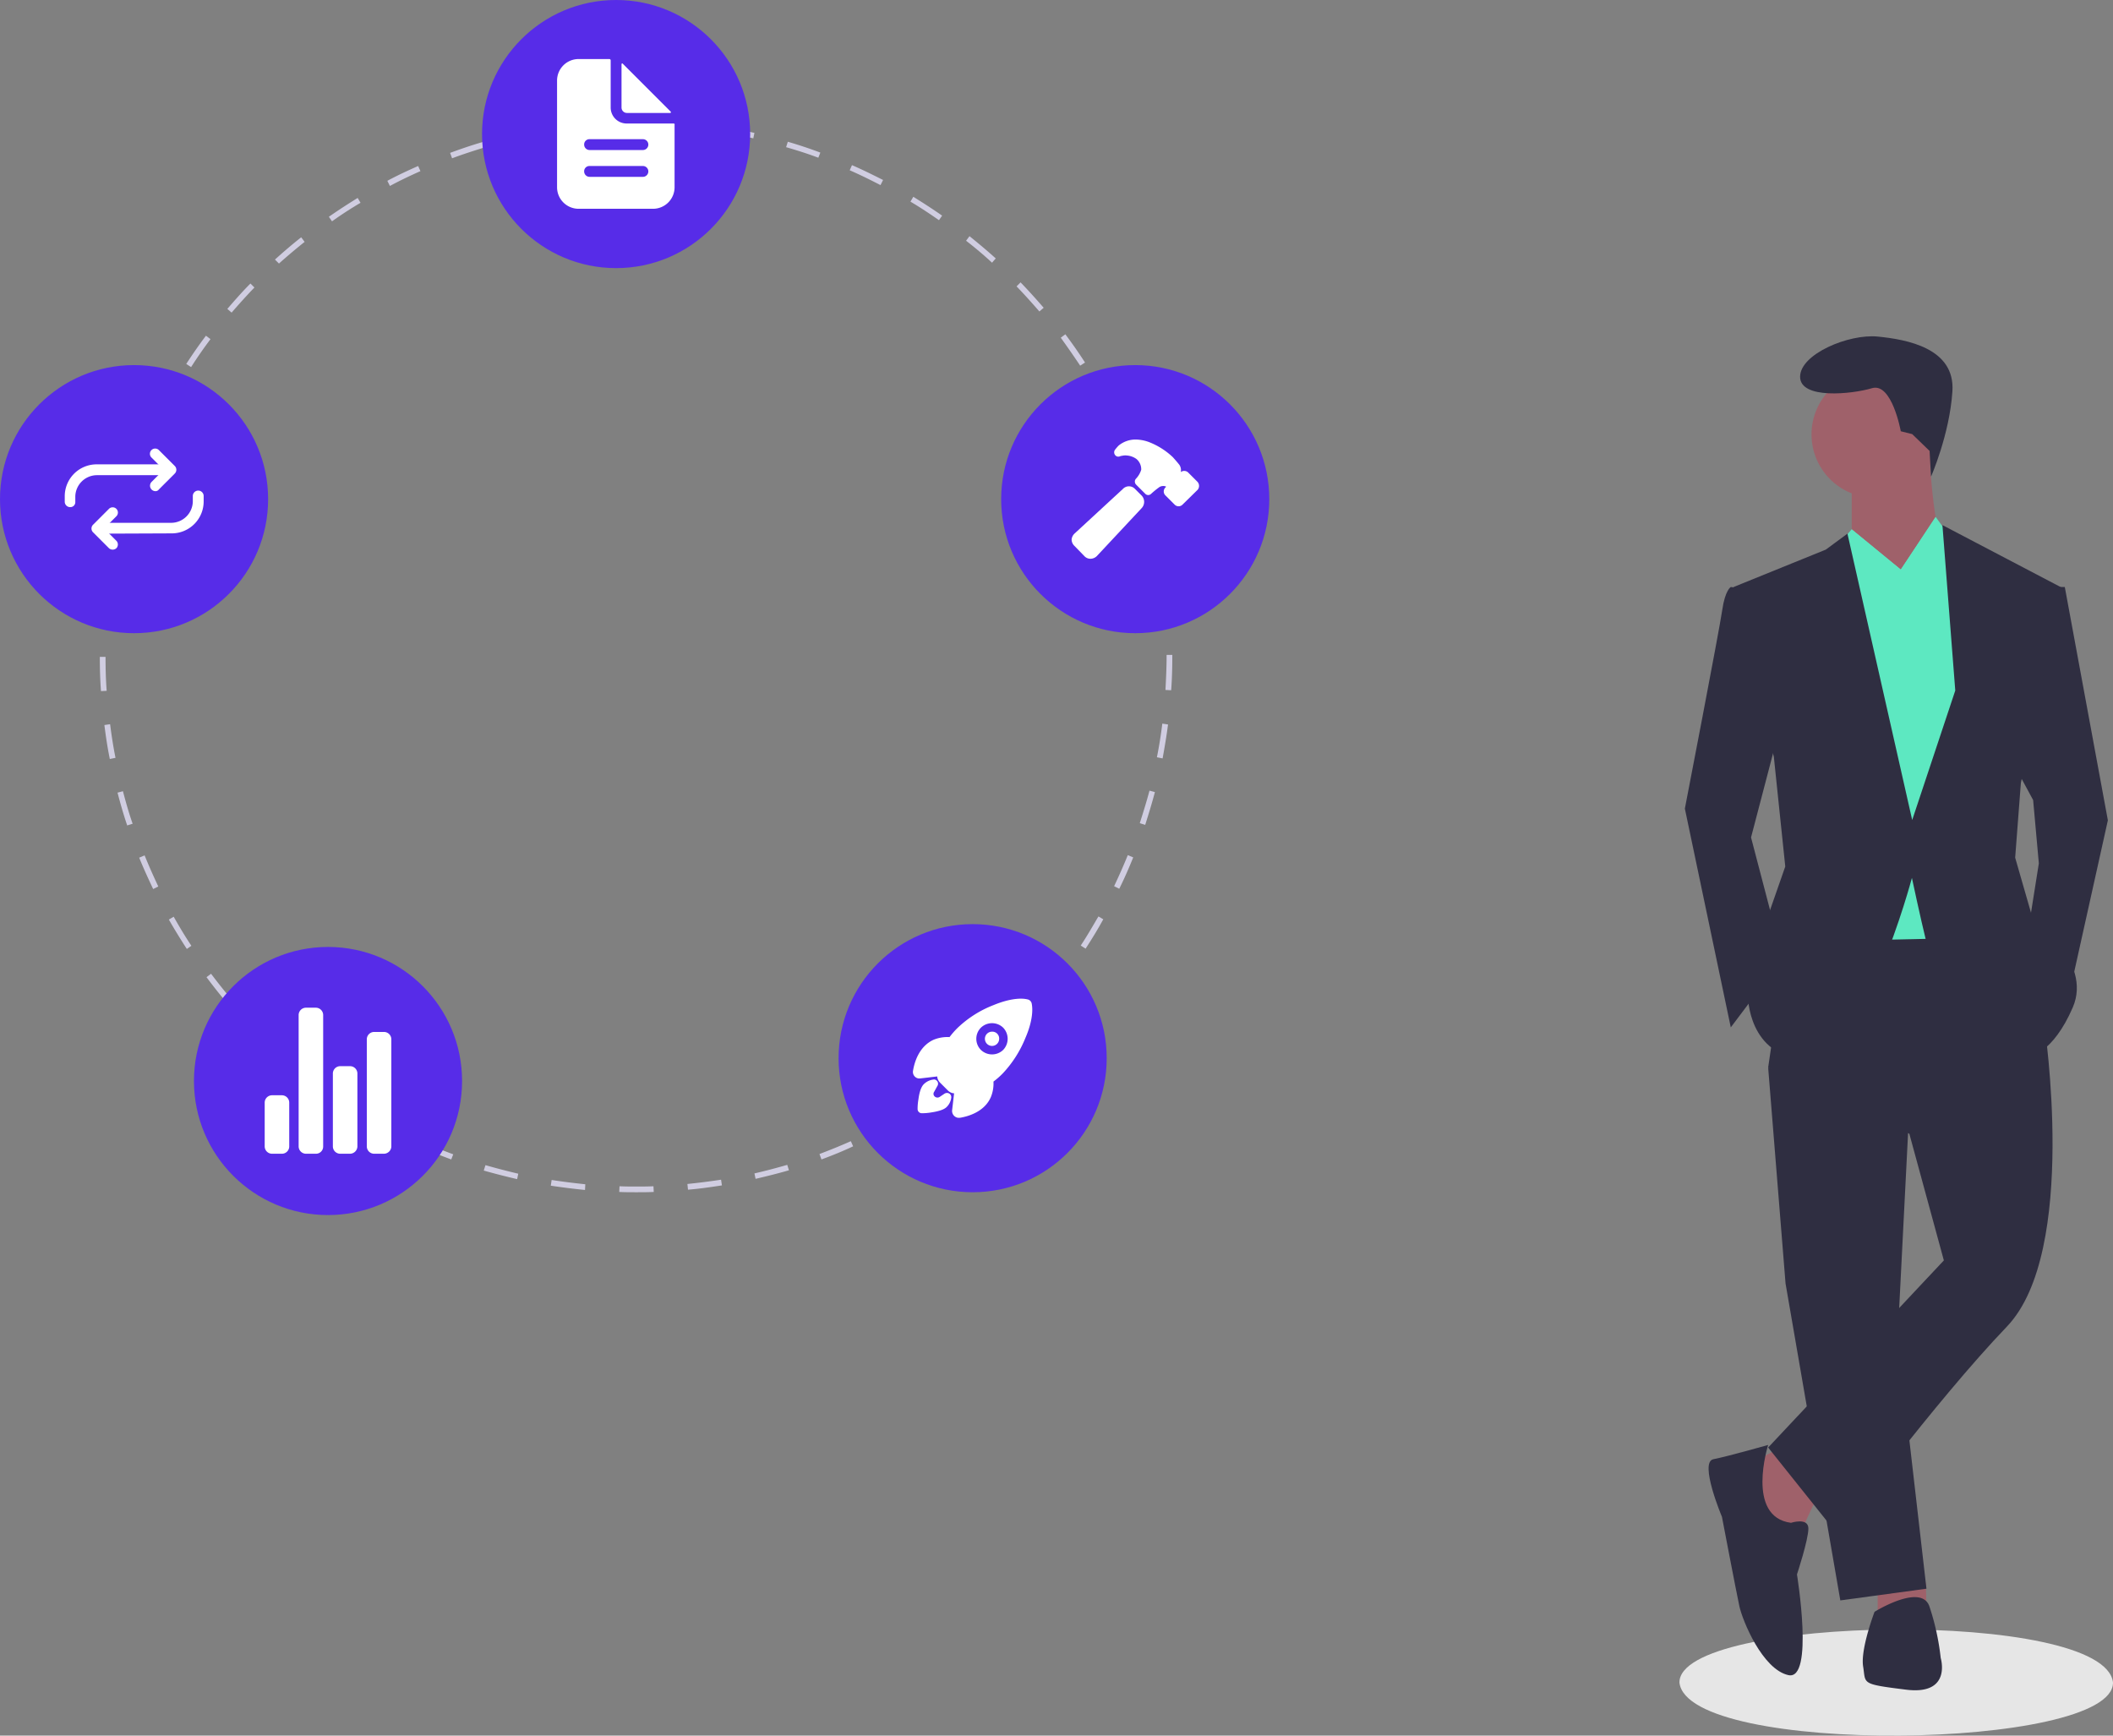 <?xml version="1.0" encoding="utf-8"?>
<svg id="leviers_marketing_strategie" xmlns="http://www.w3.org/2000/svg" width="740.8" height="608.509" viewBox="0 0 740.8 608.509">
  <rect x="0" y="0" width="740.8" height="608.509" fill="#808080" stroke="none"/>
  <path id="Tracé_13862" data-name="Tracé 13862" d="M740.8,589.9c.2,23.7-149.2,25.9-152,0C588.6,566.2,738,564,740.8,589.9Z" fill="#e6e6e6"/>
  <path id="Tracé_13863" data-name="Tracé 13863" d="M624,507.6l-11.1,6,7,23.2,11.1,1,6.1-13.1Z" fill="#9f616a"/>
  <path id="Tracé_13864" data-name="Tracé 13864" d="M658.3,554v11.1l17.1-1-.2-9.2Z" fill="#9f616a"/>
  <path id="Tracé_13865" data-name="Tracé 13865" d="M619.9,374.3,626,450l19.2,111.1,30.2-4.1-10.1-87.8,4.1-80.7Z" fill="#2f2e41"/>
  <path id="Tracé_13866" data-name="Tracé 13866" d="M700.7,317.8l-72.7,1-8.1,55.5,49.5,23.2,12.1,44.4-61.6,65.6,24.2,30.3s34.3-46.4,59.5-72.7,13.1-106,13.1-106Z" fill="#2f2e41"/>
  <circle id="Ellipse_1993" data-name="Ellipse 1993" cx="22.2" cy="22.2" r="22.2" transform="translate(635.1 130.1)" fill="#9f616a"/>
  <path id="Tracé_13867" data-name="Tracé 13867" d="M649.2,167.5v22.2l15.1,24.2s23.2-17.2,18.2-21.2-6.1-35.3-6.1-35.3Z" fill="#9f616a"/>
  <path id="Tracé_13868" data-name="Tracé 13868" d="M649.2,185.6l-15.1,18.2,6,126.1,47.4-1,8.1-110-10.1-28.2-6.9-9.5-12.2,18.5Z" fill="#5de8c1"/>
  <path id="Tracé_13869" data-name="Tracé 13869" d="M625,251.2l-11.1,42.4L625,336l-18.2,24.2-16.1-76.7s12.1-62.6,13.1-69.6,3-8.1,3-8.1l8.1,1Z" fill="#2f2e41"/>
  <path id="Tracé_13870" data-name="Tracé 13870" d="M705.7,267.4l7.1,13.1,2,22.2-4,25.2,14.1,23.2L739,287.6l-15.1-81.8h-6.1Z" fill="#2f2e41"/>
  <path id="Tracé_13871" data-name="Tracé 13871" d="M619.9,506.6s-14.1,4-19.2,5,3,20.2,3,20.2,5,26.2,6.1,31.3,8.1,22.2,17.2,24.2,3-35.3,3-35.3,4-12.1,4-16.1-6.1-2-6.1-2C611.9,531.8,619.9,506.6,619.9,506.6Z" fill="#2f2e41"/>
  <path id="Tracé_13872" data-name="Tracé 13872" d="M653.2,584.3c1,6.1-1,6.1,15.1,8.1s12.1-11.1,12.1-11.1a87.012,87.012,0,0,0-4-18.2c-3-8.1-19.2,2-19.2,2S652.2,578.2,653.2,584.3Z" fill="#2f2e41"/>
  <path id="Tracé_13873" data-name="Tracé 13873" d="M676.5,158.1l.5,9s6.5-14.7,7.5-29.9S668.4,119,658.3,118s-27.2,6.1-27.2,14.1,18.2,6.1,25.2,4,10.1,15.1,10.1,15.1l4,1Z" fill="#2f2e41"/>
  <path id="Tracé_13874" data-name="Tracé 13874" d="M643.2,192.8l6-7.2,17.2,14.1-17.2,12.2Z" fill="#5de8c1"/>
  <path id="Tracé_13875" data-name="Tracé 13875" d="M685.5,190.7l-7-9.1-12.1,18.1,15.1,11.2Z" fill="#5de8c1"/>
  <path id="Tracé_13876" data-name="Tracé 13876" d="M621.9,265.4l4,38.4L617.8,327l-5,22.2s0,21.2,20.2,22.2,37.3-63.6,37.3-63.6,3,14.1,5,22.2,36.3,40.4,36.3,40.4,8.1-1,15.1-17.2-14.1-31.3-14.1-31.3l-6.1-21.2,2-26.2,14.1-68.6L681,184.1l4.5,58-15.1,45.4L647.7,187.1l-7.6,5.6-32.3,13.1Z" fill="#2f2e41"/>
  <path id="Tracé_13877" data-name="Tracé 13877" d="M223.1,418c-2,0-4,0-6-.1l.1-2c2,.1,4,.1,5.9.1,2,0,4,0,6-.1l.1,2C227.1,418,225.1,418,223.1,418Zm-18-.8q-6-.6-12-1.5l.3-2c3.9.6,7.9,1.1,11.8,1.5Zm36.1-.1-.2-2c3.9-.4,7.9-.9,11.8-1.5l.3,2c-3.9.6-8,1.2-11.9,1.5Zm-59.9-3.7q-5.85-1.35-11.7-3l.6-1.9c3.8,1.1,7.7,2.1,11.5,3Zm83.6-.1-.4-1.9c3.9-.9,7.7-1.9,11.5-3l.6,1.9c-3.8,1.1-7.8,2.1-11.7,3Zm-106.7-6.8c-3.8-1.4-7.5-2.9-11.2-4.5l.8-1.8q5.4,2.4,11.1,4.5Zm129.8,0-.7-1.9c3.7-1.4,7.4-2.9,11-4.5l.8,1.8C295.5,403.6,291.8,405.1,288,406.5Zm-151.9-9.7c-3.5-1.8-7.1-3.8-10.5-5.9l1-1.7c3.4,2.1,6.9,4,10.4,5.9Zm173.9-.1-.9-1.8c3.5-1.8,7-3.8,10.4-5.9l1,1.7C317.1,392.9,313.5,394.9,310,396.7ZM115.5,384.3c-3.3-2.3-6.5-4.7-9.7-7.2l1.2-1.6c3.1,2.5,6.3,4.9,9.6,7.1Zm215.1-.1-1.1-1.6c3.2-2.3,6.5-4.7,9.5-7.1l1.2,1.6C337.1,379.5,333.9,381.9,330.6,384.2Zm-233.9-15q-4.5-4.05-8.7-8.4l1.4-1.4c2.8,2.8,5.6,5.6,8.6,8.3Zm252.7,0-1.3-1.5c2.9-2.7,5.8-5.4,8.6-8.3l1.4,1.4C355.3,363.7,352.3,366.5,349.4,369.2ZM79.9,352c-2.6-3-5.1-6.2-7.5-9.4l1.6-1.2c2.4,3.2,4.9,6.3,7.4,9.3Zm286.2-.1-1.5-1.3c2.6-3,5.1-6.1,7.4-9.3l1.6,1.2c-2.3,3.2-4.9,6.3-7.5,9.4ZM65.5,332.7c-2.2-3.4-4.3-6.8-6.3-10.3l1.7-1c1.9,3.4,4,6.9,6.2,10.2Zm315.1-.1-1.7-1.1c2.2-3.3,4.2-6.8,6.2-10.2l1.7,1c-1.9,3.5-4,6.9-6.2,10.3ZM53.7,311.7c-1.7-3.6-3.4-7.3-4.9-11l1.9-.8c1.5,3.7,3.1,7.3,4.8,10.9Zm338.7-.1-1.8-.9c1.7-3.6,3.3-7.2,4.8-10.9l1.9.8C395.8,304.3,394.2,308,392.4,311.6ZM44.6,289.4c-1.3-3.8-2.4-7.7-3.4-11.5l1.9-.5c1,3.8,2.1,7.7,3.4,11.4Zm356.9-.2-1.9-.6c1.2-3.8,2.4-7.6,3.4-11.4l1.9.5C403.9,281.5,402.7,285.4,401.5,289.2Zm-363-23.1c-.8-3.9-1.4-7.9-1.9-11.9l2-.3c.5,3.9,1.1,7.9,1.9,11.8Zm369.1-.2-2-.4c.8-3.9,1.4-7.8,1.9-11.8l2,.3c-.5,4-1.2,8-1.9,11.9ZM35.4,242.3c-.3-4-.4-8-.4-12h2c0,4,.1,8,.4,11.9Zm375.2-.3-2-.1c.2-3.9.4-7.9.4-11.9v-.4h2v.4c0,4-.1,8.1-.4,12ZM37.4,218.3l-2-.1c.2-4,.6-8,1.1-12l2,.2C38,210.4,37.6,214.4,37.4,218.3Zm371.2-.7c-.3-4-.6-7.9-1.2-11.9l2-.3q.75,6,1.2,12ZM40.4,194.7l-2-.4c.8-3.9,1.6-7.9,2.7-11.8l1.9.5C42,186.9,41.1,190.8,40.4,194.7Zm365.1-.7c-.8-3.9-1.7-7.8-2.7-11.6l1.9-.5q1.5,5.85,2.7,11.7ZM46.3,171.6l-1.9-.6c1.3-3.8,2.7-7.6,4.2-11.3l1.9.7C49,164.1,47.6,167.9,46.3,171.6Zm353.1-.6c-1.3-3.8-2.6-7.5-4.1-11.2l1.9-.8c1.5,3.7,2.9,7.5,4.2,11.3ZM55.3,149.5l-1.8-.9c1.7-3.6,3.6-7.2,5.6-10.7l1.7,1C58.9,142.4,57,145.9,55.3,149.5Zm335.2-.6c-1.7-3.6-3.6-7.1-5.5-10.5l1.7-1c2,3.5,3.9,7.1,5.6,10.7ZM67,128.7l-1.7-1.1q3.3-5.1,6.9-9.9l1.6,1.2C71.4,122.1,69.1,125.4,67,128.7Zm311.7-.5c-2.2-3.3-4.5-6.6-6.8-9.8l1.6-1.2q3.6,4.8,6.9,9.9ZM81.2,109.6l-1.5-1.3c2.6-3,5.3-6.1,8.1-8.9l1.4,1.4C86.5,103.6,83.8,106.6,81.2,109.6Zm283.2-.4c-2.6-3-5.3-6-8-8.8l1.4-1.4c2.8,2.9,5.5,5.9,8.1,8.9ZM97.8,92.4,96.4,91c3-2.7,6-5.3,9.2-7.8l1.2,1.6C103.8,87.2,100.7,89.8,97.8,92.4Zm250-.3c-2.9-2.7-6-5.3-9.1-7.7l1.2-1.6c3.1,2.5,6.2,5.1,9.2,7.8ZM116.4,77.6,115.3,76c3.3-2.3,6.7-4.5,10.1-6.6l1,1.7C123,73.1,119.6,75.3,116.4,77.6Zm212.8-.4c-3.3-2.3-6.6-4.5-10-6.5l1-1.7c3.4,2.1,6.8,4.3,10.1,6.6Zm-192.5-12-.9-1.8c3.5-1.9,7.2-3.6,10.8-5.2l.8,1.8C143.8,61.6,140.2,63.3,136.7,65.2Zm172-.3c-3.5-1.8-7.1-3.6-10.8-5.2l.8-1.8c3.7,1.6,7.3,3.4,10.9,5.2ZM158.5,55.5l-.7-1.9c3.8-1.4,7.6-2.7,11.4-3.8l.6,1.9C166,52.9,162.2,54.1,158.5,55.5Zm128.4-.2c-3.7-1.4-7.5-2.6-11.3-3.7l.6-1.9c3.8,1.1,7.7,2.4,11.4,3.8ZM181.3,48.7l-.4-1.9c3.9-.9,7.9-1.7,11.8-2.3l.3,2A114.859,114.859,0,0,0,181.3,48.7Zm82.8-.2c-3.9-.9-7.8-1.6-11.7-2.2l.3-2c4,.6,7.9,1.4,11.8,2.3Zm-59.3-3.6-.2-2c4-.4,8-.6,12-.8l.1,2c-4,.1-8,.4-11.9.8Zm35.7-.1c-3.9-.4-7.9-.6-11.9-.7l.1-2c4,.1,8,.4,12,.7Z" fill="#d0cde1"/>
  <circle id="Ellipse_1994" data-name="Ellipse 1994" cx="47" cy="47" r="47" transform="translate(169)" fill="#572ce8"/>
  <circle id="Ellipse_1995" data-name="Ellipse 1995" cx="47" cy="47" r="47" transform="translate(351 128)" fill="#572ce8"/>
  <circle id="Ellipse_1996" data-name="Ellipse 1996" cx="47" cy="47" r="47" transform="translate(294 324)" fill="#572ce8"/>
  <circle id="Ellipse_1997" data-name="Ellipse 1997" cx="47" cy="47" r="47" transform="translate(68 332)" fill="#572ce8"/>
  <circle id="Ellipse_1998" data-name="Ellipse 1998" cx="47" cy="47" r="47" transform="translate(0 128)" fill="#572ce8"/>
  <path id="Tracé_13878" data-name="Tracé 13878" d="M236.1,43.3H219.7a5.591,5.591,0,0,1-5.6-5.6V21.2a.472.472,0,0,0-.5-.5H202.8a7.555,7.555,0,0,0-7.5,7.5V65.7a7.555,7.555,0,0,0,7.5,7.5H229a7.555,7.555,0,0,0,7.5-7.5h0v-22c.1-.2-.1-.4-.4-.4ZM225.4,62H206.7a1.9,1.9,0,0,1-1.9-1.9,1.839,1.839,0,0,1,1.9-1.9h18.7a1.9,1.9,0,0,1,0,3.8Zm0-9.4H206.7a1.9,1.9,0,0,1-1.9-1.9,1.839,1.839,0,0,1,1.9-1.9h18.7a1.9,1.9,0,0,1,0,3.8Z" fill="#fff"/>
  <path id="Tracé_13879" data-name="Tracé 13879" d="M235.1,39.1,218.3,22.3a.188.188,0,0,0-.3,0,.349.349,0,0,0-.1.2V37.7a1.9,1.9,0,0,0,1.9,1.9H235a.215.215,0,0,0,.2-.2c0-.2,0-.3-.1-.3Z" fill="#fff"/>
  <path id="Tracé_13880" data-name="Tracé 13880" d="M347.8,361.7a2.5,2.5,0,1,0,2.5,2.5,2.4,2.4,0,0,0-2.5-2.5Z" fill="#fff"/>
  <path id="Tracé_13881" data-name="Tracé 13881" d="M361.7,351.8h0a1.825,1.825,0,0,0-1.4-1.4c-2.8-.7-7.2,0-12,2a38.039,38.039,0,0,0-12.6,8,29.151,29.151,0,0,0-2.8,3.2,13,13,0,0,0-5.5.9c-5.4,2.4-6.9,8.4-7.3,10.9a2.3,2.3,0,0,0,1.9,2.7h.6l6-.7v.2a3.379,3.379,0,0,0,.9,1.9l2.9,2.9a3.379,3.379,0,0,0,1.9.9h.2l-.7,6h0a2.425,2.425,0,0,0,2.1,2.6h.6c2.5-.4,8.6-1.9,10.9-7.3a12.552,12.552,0,0,0,.9-5.4,27.89,27.89,0,0,0,3.2-2.8,39.9,39.9,0,0,0,8-12.5C361.6,359.1,362.3,354.7,361.7,351.8Zm-10,16.3a5.616,5.616,0,0,1-7.8,0,5.522,5.522,0,0,1,0-7.8,5.616,5.616,0,0,1,7.8,0h0a5.616,5.616,0,0,1,0,7.8Z" fill="#fff"/>
  <path id="Tracé_13882" data-name="Tracé 13882" d="M332.2,383.2a1.644,1.644,0,0,0-1,.2l-1.8,1.2a1.424,1.424,0,0,1-1.9-.4,1.2,1.2,0,0,1,0-1.4l1.1-2a1.48,1.48,0,0,0-.4-2.1,1.232,1.232,0,0,0-1-.2,5.724,5.724,0,0,0-3.3,1.6c-.3.3-1.4,1.4-1.9,5.3a19.528,19.528,0,0,0-.3,3.4,1.473,1.473,0,0,0,1.5,1.5h0a19.531,19.531,0,0,0,3.4-.3c4-.6,5-1.6,5.3-1.9a5.428,5.428,0,0,0,1.6-3.3A1.457,1.457,0,0,0,332.2,383.2Z" fill="#fff"/>
  <path id="Tracé_13883" data-name="Tracé 13883" d="M98.8,404.5H95.4a2.582,2.582,0,0,1-2.6-2.6h0V386.6a2.582,2.582,0,0,1,2.6-2.6h3.4a2.582,2.582,0,0,1,2.6,2.6h0V402a2.562,2.562,0,0,1-2.6,2.5Z" fill="#fff"/>
  <path id="Tracé_13884" data-name="Tracé 13884" d="M122.7,404.5h-3.4a2.582,2.582,0,0,1-2.6-2.6h0V376.4a2.582,2.582,0,0,1,2.6-2.6h3.4a2.582,2.582,0,0,1,2.6,2.6h0V402a2.628,2.628,0,0,1-2.6,2.5Z" fill="#fff"/>
  <path id="Tracé_13885" data-name="Tracé 13885" d="M134.6,404.5h-3.4a2.582,2.582,0,0,1-2.6-2.6h0V364.4a2.582,2.582,0,0,1,2.6-2.6h3.4a2.582,2.582,0,0,1,2.6,2.6V402a2.628,2.628,0,0,1-2.6,2.5Z" fill="#fff"/>
  <path id="Tracé_13886" data-name="Tracé 13886" d="M110.7,404.5h-3.4a2.582,2.582,0,0,1-2.6-2.6h0v-46a2.582,2.582,0,0,1,2.6-2.6h3.4a2.582,2.582,0,0,1,2.6,2.6v46a2.522,2.522,0,0,1-2.6,2.6Z" fill="#fff"/>
  <path id="Tracé_13887" data-name="Tracé 13887" d="M400.3,173.8l-2.4-2.4a2.9,2.9,0,0,0-4.2,0L376.8,187a3.327,3.327,0,0,0-1.1,2.1,3.1,3.1,0,0,0,.9,2.2l3.6,3.7h0a2.878,2.878,0,0,0,2.1.9h.1a3.212,3.212,0,0,0,2.2-1l15.7-16.8a3.211,3.211,0,0,0,0-4.3Z" fill="#fff"/>
  <path id="Tracé_13888" data-name="Tracé 13888" d="M419.8,168.9h0l-3.2-3.2a1.974,1.974,0,0,0-1.4-.6,1.922,1.922,0,0,0-1.2.4v-.1a3.41,3.41,0,0,0-.5-2.4c-.7-.9-1.5-1.8-2.3-2.7h0a25.549,25.549,0,0,0-8.1-5.2,13.828,13.828,0,0,0-4.9-1,9.34,9.34,0,0,0-6,2.1,17.382,17.382,0,0,0-1.3,1.5,1.552,1.552,0,0,0,.3,2.1,1.4,1.4,0,0,0,1.4.2,2.353,2.353,0,0,1,.8-.2,4.879,4.879,0,0,1,1.7-.1,6.619,6.619,0,0,1,3.3,1.2,4.689,4.689,0,0,1,1.7,3.8,8.027,8.027,0,0,1-1.9,3.2,1.525,1.525,0,0,0,.1,2l3.2,3.2a1.424,1.424,0,0,0,2,.1,32.509,32.509,0,0,1,2.8-2.3,2.389,2.389,0,0,1,1.4-.5,2.153,2.153,0,0,1,1.1.2v.1l-.2.2h0a1.933,1.933,0,0,0,0,2.8h0l3.2,3.2a1.933,1.933,0,0,0,2.8,0l5.2-5.1.1-.1A2.122,2.122,0,0,0,419.8,168.9Z" fill="#fff"/>
  <path id="Tracé_13889" data-name="Tracé 13889" d="M54.5,172.2a1.911,1.911,0,0,1-1.4-3.2l4.3-4.3-4.3-4.3a1.838,1.838,0,0,1,2.6-2.6l5.6,5.6a1.872,1.872,0,0,1,0,2.6h0l-5.6,5.6A1.425,1.425,0,0,1,54.5,172.2Z" fill="#fff"/>
  <path id="Tracé_13890" data-name="Tracé 13890" d="M24.6,177.8a1.9,1.9,0,0,1-1.9-1.9h0V174a11.182,11.182,0,0,1,11.2-11.2H58.2a1.9,1.9,0,1,1,0,3.8H33.9a7.621,7.621,0,0,0-7.5,7.5V176a1.733,1.733,0,0,1-1.8,1.8Z" fill="#fff"/>
  <path id="Tracé_13891" data-name="Tracé 13891" d="M39.5,192.7a1.9,1.9,0,0,1-1.3-.5l-5.6-5.6a1.872,1.872,0,0,1,0-2.6h0l5.6-5.6a1.838,1.838,0,0,1,2.6,2.6l-4.3,4.3,4.3,4.3a1.872,1.872,0,0,1,0,2.6,1.9,1.9,0,0,1-1.3.5Z" fill="#fff"/>
  <path id="Tracé_13892" data-name="Tracé 13892" d="M35.8,187.1a1.9,1.9,0,1,1,0-3.8H60.1a7.621,7.621,0,0,0,7.5-7.5v-1.9a1.9,1.9,0,0,1,3.8,0v1.9A11.182,11.182,0,0,1,60.2,187Z" fill="#fff"/>
</svg>

